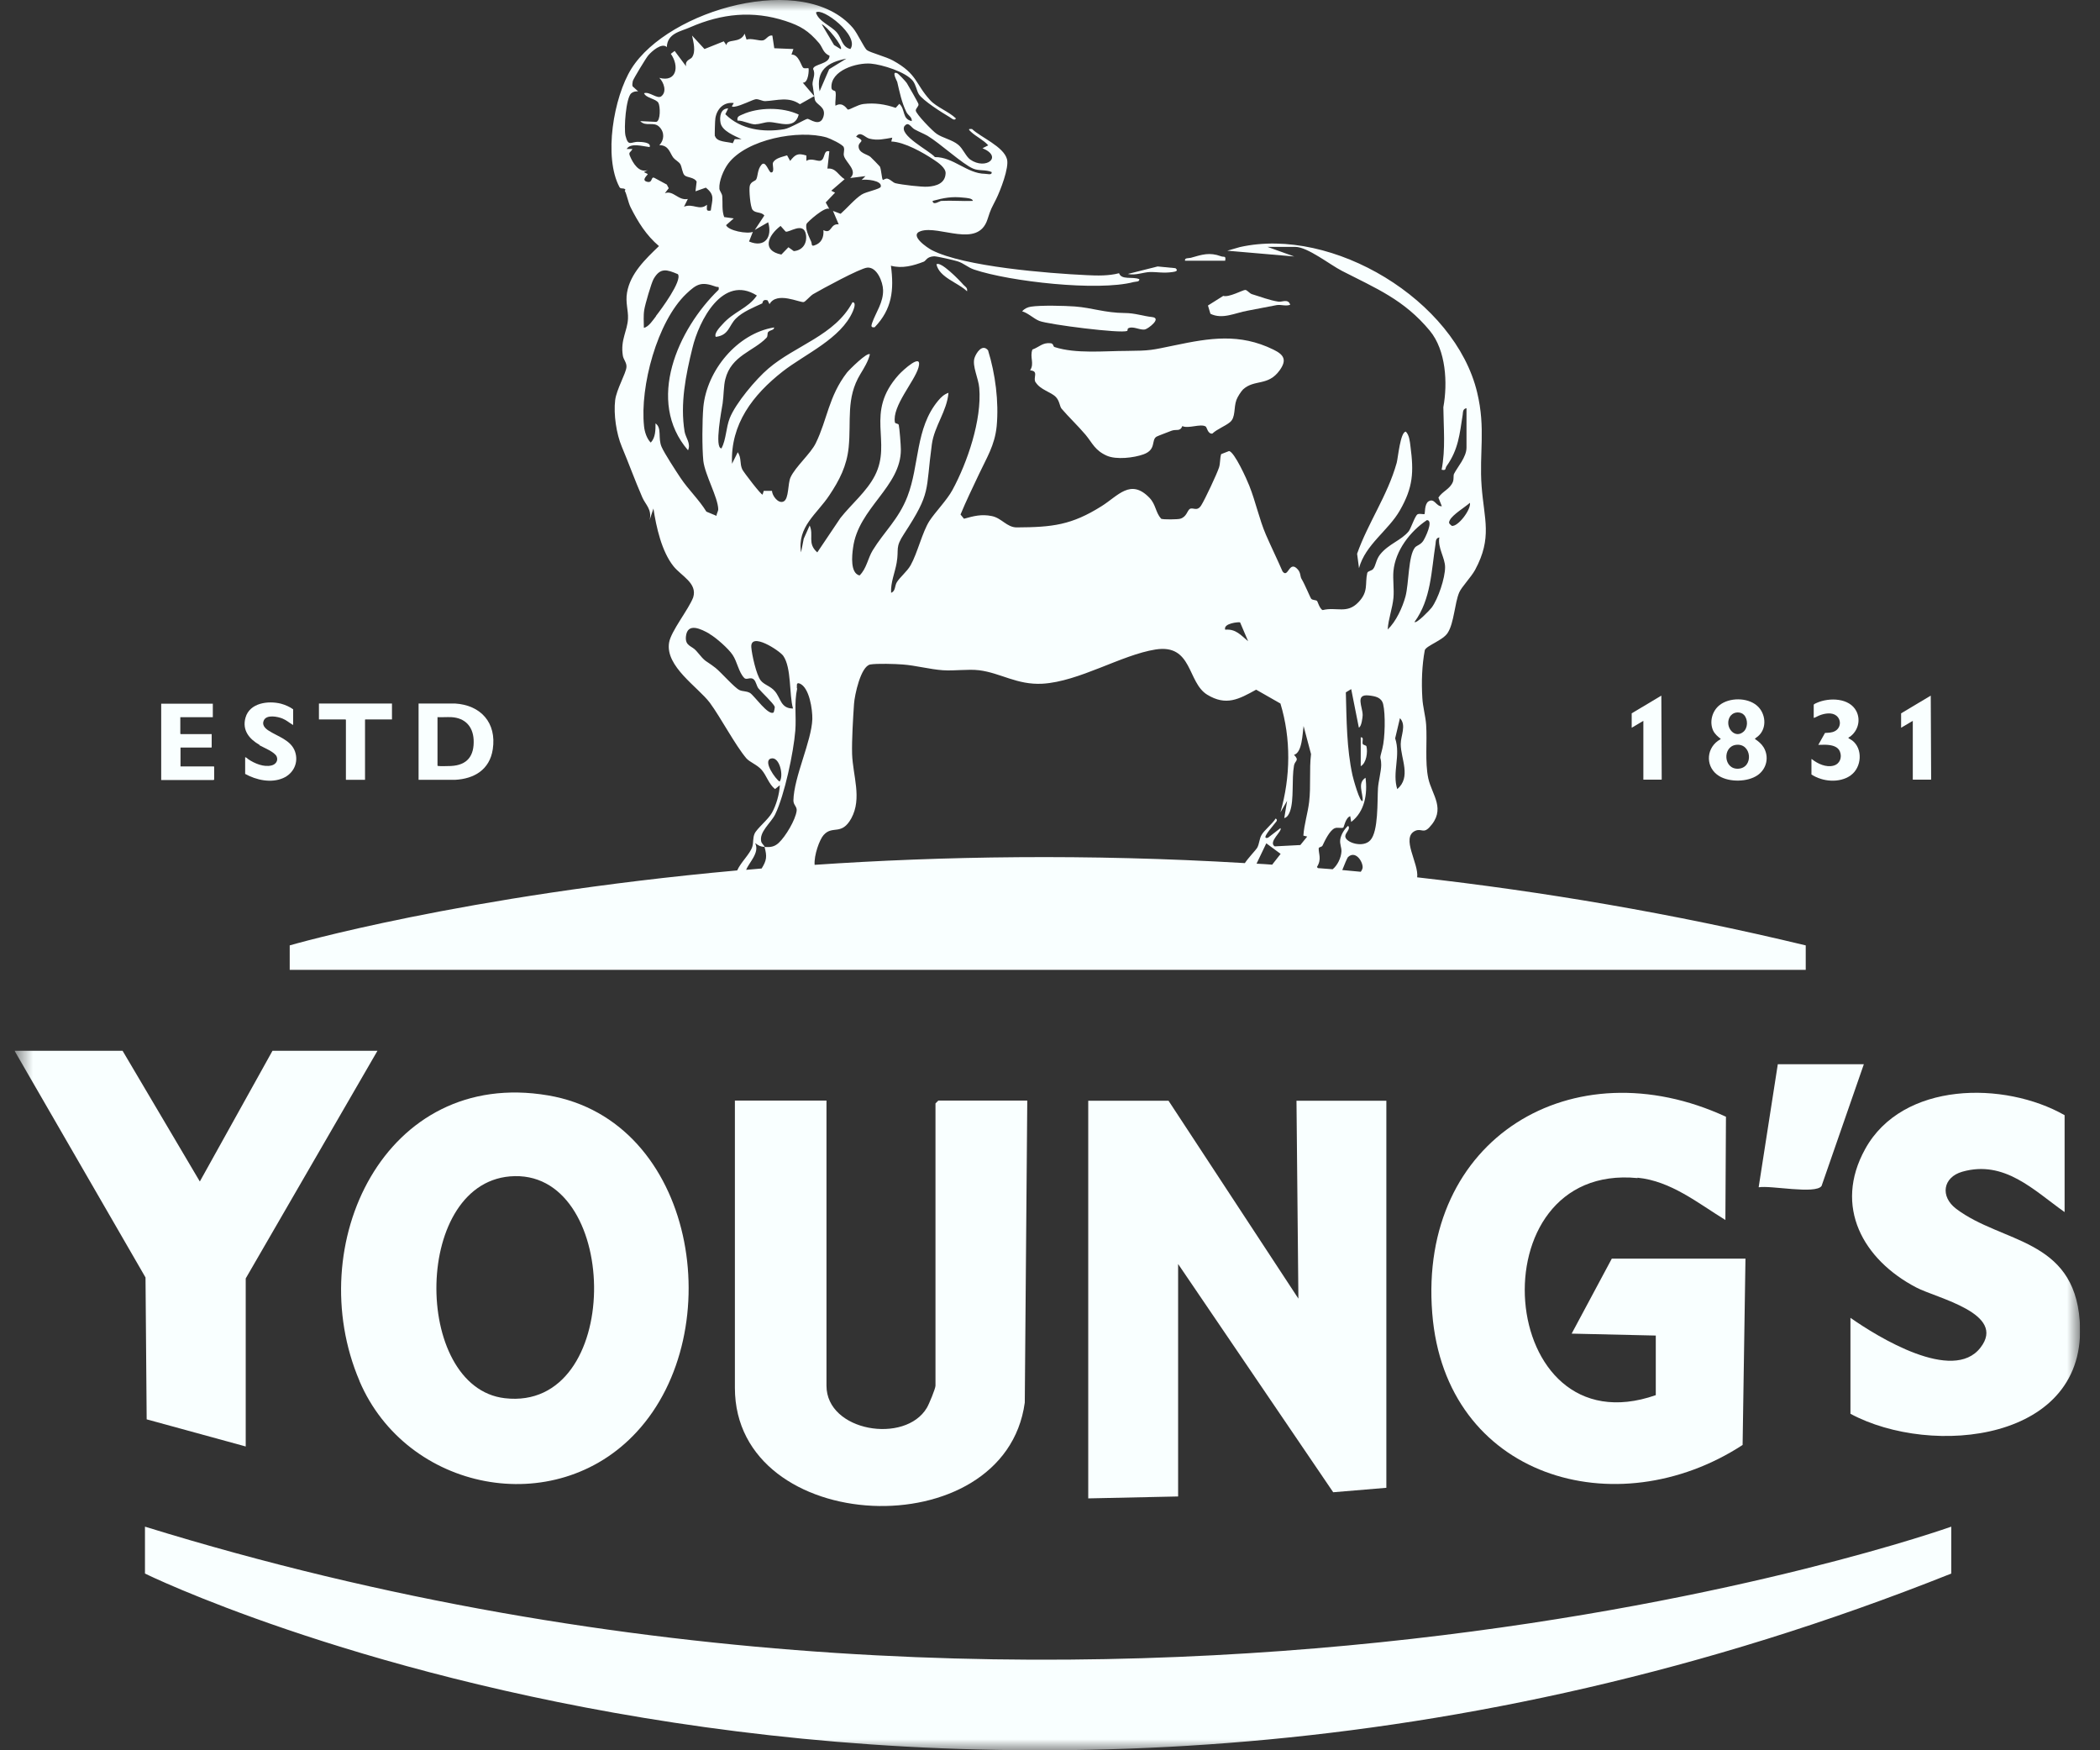 <svg width="96" height="80" viewBox="0 0 96 80" fill="none" xmlns="http://www.w3.org/2000/svg">
<rect x="0" y="0" width="96" height="80" fill="#333333" stroke="none"/>
<g clip-path="url(#clip0_7531_18872)">
<mask id="mask0_7531_18872" style="mask-type:luminance" maskUnits="userSpaceOnUse" x="0" y="0" width="96" height="80">
<path d="M95.09 0H0.664V80H95.09V0Z" fill="white"/>
</mask>
<g mask="url(#mask0_7531_18872)">
<path d="M28.559 8.718C28.655 8.876 28.717 9.262 28.831 9.482C29.171 10.159 29.547 10.756 30.124 11.248C29.512 11.837 28.813 12.496 28.664 13.375C28.586 13.823 28.726 14.184 28.708 14.562C28.682 15.133 28.358 15.528 28.472 16.249C28.498 16.434 28.655 16.574 28.638 16.776C28.621 17.058 28.183 17.796 28.122 18.288C28.044 18.938 28.175 19.826 28.428 20.424C28.752 21.197 29.023 21.953 29.364 22.735C29.503 23.06 29.818 23.288 29.696 23.772L29.871 23.244C30.002 24.097 30.247 25.204 30.788 25.881C31.147 26.329 31.89 26.654 31.689 27.305C31.479 27.858 30.675 28.843 30.587 29.37C30.404 30.46 31.907 31.4 32.45 32.121C32.948 32.797 33.612 34.063 34.119 34.66C34.285 34.845 34.609 34.95 34.818 35.188C35.046 35.451 35.142 35.838 35.43 36.066L35.649 35.891C35.631 36.295 35.483 36.805 35.29 37.148C35.116 37.464 34.6 37.868 34.495 38.105C34.407 38.307 34.451 38.51 34.39 38.703C34.285 39.037 33.874 39.397 33.7 39.784C21.094 40.926 13.244 43.211 13.244 43.211V44.328H82.548V43.211C76.42 41.735 70.467 40.742 64.785 40.1C64.872 39.476 64.024 38.281 64.697 37.974C64.977 37.851 65.064 38.105 65.335 37.824C66.131 36.989 65.458 36.339 65.292 35.574C65.134 34.819 65.248 33.887 65.195 33.123C65.169 32.736 65.038 32.288 65.021 31.892C64.977 31.172 65.003 30.416 65.134 29.713C65.222 29.502 65.974 29.264 66.183 28.922C66.472 28.473 66.498 27.568 66.708 27.076C66.821 26.821 67.25 26.382 67.433 26.048C68.229 24.572 67.844 23.737 67.731 22.225C67.617 20.713 67.923 19.589 67.529 17.945C66.524 13.718 60.921 10.343 56.681 11.293L56.104 11.459L59.164 11.723L57.94 11.284H59.208C59.776 11.284 60.798 12.101 61.349 12.382C62.905 13.182 64.181 13.692 65.362 15.115C66.105 16.012 66.183 17.506 65.982 18.613C65.991 19.58 66.087 20.52 65.903 21.469C66.131 21.522 66.052 21.408 66.131 21.302C66.673 20.538 66.725 19.843 66.865 18.965C66.883 18.833 66.865 18.692 67.04 18.657V20.459C67.04 20.898 66.62 21.355 66.472 21.654C66.428 21.733 66.472 21.865 66.419 22.023C66.279 22.366 65.947 22.445 65.755 22.744L65.912 23.139C65.65 23.157 65.58 22.744 65.3 22.919C65.117 23.034 65.143 23.473 65.126 23.491C65.091 23.526 64.898 23.455 64.802 23.508C64.688 23.57 64.496 24.158 64.4 24.281C64.059 24.703 63.482 24.853 63.089 25.345C62.896 25.591 62.896 25.855 62.774 26.004C62.713 26.092 62.529 26.092 62.503 26.189C62.389 26.689 62.573 27.032 62.101 27.524C61.576 28.078 61.096 27.727 60.466 27.885C60.335 27.841 60.23 27.489 60.213 27.472C60.152 27.41 59.994 27.445 59.933 27.357C59.898 27.313 59.653 26.716 59.505 26.47C59.426 26.347 59.47 26.189 59.33 26.03C58.928 25.573 58.893 26.461 58.631 26.118C58.386 25.556 58.115 25.002 57.87 24.44C57.564 23.728 57.407 22.946 57.11 22.199C57.005 21.926 56.428 20.643 56.183 20.617L55.824 20.757C55.763 20.96 55.79 21.162 55.728 21.364C55.623 21.68 55.09 22.814 54.915 23.095C54.723 23.403 54.539 23.174 54.391 23.262C54.269 23.341 54.251 23.622 53.954 23.71C53.849 23.745 53.167 23.754 53.08 23.71C52.817 23.411 52.844 23.06 52.546 22.752C51.681 21.856 51.113 22.665 50.352 23.139C48.98 24 48.114 24.097 46.48 24.106C46.025 24.106 45.789 23.675 45.335 23.587C44.862 23.491 44.513 23.587 44.067 23.71L43.91 23.517C44.163 22.902 44.469 22.278 44.758 21.663C45.099 20.933 45.474 20.362 45.562 19.483C45.667 18.358 45.501 17.084 45.168 16.012C44.906 15.695 44.627 16.126 44.548 16.363C44.434 16.732 44.731 17.286 44.766 17.734C44.889 19.193 44.224 21.135 43.542 22.392C43.298 22.849 42.747 23.411 42.485 23.816C42.161 24.326 41.943 25.275 41.628 25.837C41.462 26.127 41.147 26.373 40.999 26.61C40.894 26.777 40.946 27.023 40.736 27.094C40.71 26.619 40.911 26.18 40.99 25.723C41.104 25.072 40.903 25.046 41.331 24.396C42.581 22.48 42.301 22.489 42.599 20.309C42.712 19.474 43.289 18.798 43.359 17.954C43.158 18.024 43.027 18.147 42.887 18.314C41.838 19.571 42.039 21.258 41.48 22.7C41.077 23.737 40.413 24.308 39.897 25.151C39.67 25.521 39.618 25.986 39.294 26.303C38.866 26.197 38.944 25.406 38.997 25.037C39.233 23.218 41.191 22.251 41.182 20.547C41.182 20.353 41.121 19.571 41.086 19.422C41.069 19.351 40.92 19.369 40.911 19.307C40.772 18.569 41.812 17.427 41.986 16.803C42.196 16.073 41.279 16.917 41.086 17.128C39.504 18.886 40.798 20.177 39.993 21.742C39.618 22.471 38.927 23.034 38.42 23.675L37.362 25.248C36.89 24.835 37.214 24.466 37.013 24.018L36.742 24.624L36.619 25.248C36.436 24.071 37.345 23.499 37.913 22.638C38.376 21.944 38.708 21.302 38.796 20.45C38.918 19.219 38.665 18.2 39.329 17.102C39.495 16.829 39.696 16.504 39.766 16.196C39.653 16.073 38.822 16.899 38.717 17.031C37.878 18.121 37.825 19.167 37.292 20.256C37.056 20.74 36.357 21.337 36.138 21.821C36.007 22.111 36.069 22.796 35.824 22.919C35.579 23.042 35.299 22.656 35.29 22.436H34.914L34.862 22.603C34.827 22.673 33.997 21.584 33.935 21.46C33.804 21.179 33.909 20.951 33.726 20.669L33.464 21.197C33.385 19.378 34.425 18.042 35.78 16.979C36.803 16.179 38.446 15.485 38.988 14.228C39.023 14.14 39.163 13.815 38.971 13.815C38.166 15.335 36.366 15.783 35.124 16.847C34.556 17.33 33.63 18.429 33.359 19.114C33.184 19.562 33.201 20.072 32.983 20.494C32.642 20.494 33 18.675 33.035 18.437C33.087 18.077 33.079 17.629 33.158 17.33C33.428 16.249 34.451 16.056 35.037 15.441C35.116 15.361 35.063 15.238 35.116 15.177C35.212 15.072 35.395 15.098 35.387 14.966C33.708 15.238 32.31 16.926 32.152 18.613C32.1 19.237 32.091 20.45 32.152 21.065C32.231 21.715 32.817 22.726 32.834 23.271C32.834 23.376 32.755 23.473 32.755 23.578L32.292 23.385C31.951 22.831 31.47 22.383 31.112 21.847C30.911 21.548 30.369 20.713 30.247 20.432C30.063 20.019 30.273 19.571 29.967 19.351C29.967 19.65 29.967 20.002 29.748 20.23C29.565 20.046 29.468 19.738 29.442 19.483C29.25 17.673 30.037 14.702 31.374 13.428C31.864 12.962 32.074 12.866 32.729 13.103C32.825 13.138 32.878 13.059 32.852 13.243C30.99 15.045 29.512 18.332 31.453 20.582C31.593 20.265 31.348 20.019 31.296 19.729C31.086 18.455 31.348 17.145 31.654 15.906C31.951 14.658 33.044 12.523 34.6 13.507C34.189 14.105 33.542 14.237 33.026 14.825C32.922 14.94 32.633 15.23 32.72 15.397C33.324 15.326 33.315 14.887 33.638 14.562C33.953 14.245 34.469 14.043 34.845 13.867C34.871 13.85 34.845 13.656 35.089 13.727L35.177 13.903C35.509 13.305 36.558 13.841 36.742 13.806C36.82 13.788 37.03 13.534 37.17 13.446C37.563 13.217 39.32 12.259 39.644 12.233C40.09 12.189 40.361 12.892 40.369 13.252C40.387 13.823 40.037 14.28 39.871 14.755C39.827 14.887 39.801 14.983 39.985 14.957C40.78 14.131 40.876 13.252 40.728 12.145C41.243 12.286 41.751 12.145 42.231 11.96C42.336 11.916 42.362 11.732 42.703 11.714C42.843 11.714 43.595 11.89 43.77 11.943C44.058 12.031 44.242 12.224 44.53 12.321C46.174 12.874 50.195 13.322 51.821 12.892C51.917 12.866 52.101 12.892 52.083 12.76C51.768 12.628 51.27 12.813 51.157 12.488C50.684 12.611 50.169 12.602 49.679 12.576C47.931 12.496 44.067 12.189 42.599 11.433C42.397 11.328 41.532 10.748 42.092 10.563C42.948 10.282 44.705 11.372 45.142 10.027C45.308 9.508 45.317 9.544 45.536 9.104C45.728 8.718 46.139 7.663 46.034 7.276C45.877 6.696 44.845 6.283 44.434 5.896C44.242 5.879 44.277 5.923 44.391 6.028C44.627 6.248 44.959 6.397 45.177 6.643L44.915 6.775C45.868 7.171 45.063 7.786 44.355 7.294C44.154 7.153 44.023 6.793 43.805 6.617C43.534 6.389 43.097 6.31 42.817 6.116C42.642 6.002 41.873 5.211 41.864 5.053C41.864 4.939 42.013 4.859 41.986 4.754C41.978 4.701 41.514 3.893 41.453 3.796C41.401 3.717 41.077 3.374 41.016 3.348C40.736 3.225 40.999 3.691 41.016 3.743C41.121 4.192 41.217 4.684 41.436 5.123C41.514 5.281 41.698 5.343 41.681 5.536C41.226 5.439 41.401 5 41.112 4.745L40.946 4.93C40.457 4.763 39.993 4.692 39.469 4.754C39.198 4.789 38.874 5.009 38.761 5.009C38.726 5.009 38.542 4.622 38.193 4.833C38.166 4.631 38.236 4.376 38.193 4.192C38.175 4.121 38.018 4.165 38.009 4.007C37.965 3.216 39.163 2.856 39.81 2.908C40.326 2.952 41.41 3.286 41.733 3.699C41.873 3.884 41.899 4.13 42.004 4.306C42.188 4.596 43.079 5.158 43.411 5.352C43.49 5.396 43.63 5.545 43.7 5.413C43.385 5.106 42.808 4.895 42.52 4.578C41.829 3.822 41.952 3.392 40.824 2.768C40.509 2.592 39.792 2.408 39.635 2.293C39.504 2.197 39.207 1.529 38.988 1.274C36.75 -1.327 30.561 0.439 28.865 3.137C28.052 4.438 27.58 7.18 28.323 8.559C28.376 8.656 28.533 8.568 28.594 8.674L28.559 8.718ZM66.279 23.772C66.41 23.517 66.97 23.183 67.197 22.981C67.258 23.288 66.647 24.088 66.367 24.035C66.262 23.939 66.201 23.921 66.279 23.772ZM35.64 35.724C35.457 35.618 34.853 34.775 35.247 34.669C35.631 34.564 35.841 35.451 35.64 35.724ZM58.141 39.52C57.905 39.503 57.669 39.485 57.442 39.476L57.888 38.545L58.543 39.028L58.15 39.529L58.141 39.52ZM61.358 39.775C61.454 39.52 61.594 39.204 61.62 39.178C61.952 38.861 62.285 39.344 62.293 39.635C62.293 39.687 62.267 39.766 62.206 39.846C61.917 39.819 61.638 39.793 61.349 39.766L61.358 39.775ZM63.876 36.075C63.631 35.302 64.042 34.546 63.779 33.746L63.998 32.824C64.304 33.149 64.033 33.623 64.033 34.01C64.033 34.678 64.531 35.522 63.867 36.075H63.876ZM65.624 24.87C65.641 24.738 65.624 24.598 65.799 24.563C65.711 25.029 66.061 25.494 66.061 25.925C66.061 26.426 65.746 27.366 65.449 27.77C65.379 27.867 64.758 28.517 64.662 28.43C65.423 27.392 65.431 26.092 65.624 24.87ZM63.701 26.101C63.788 25.16 64.47 24.281 65.231 23.772C65.554 23.781 65.134 24.624 65.056 24.73C64.942 24.897 64.767 24.932 64.688 25.02C64.374 25.398 64.409 26.672 64.251 27.261C64.112 27.77 63.823 28.403 63.438 28.772C63.465 28.289 63.657 27.806 63.701 27.322C63.736 26.918 63.666 26.487 63.701 26.092V26.101ZM60.291 38.765C60.291 38.712 60.423 38.721 60.458 38.65C60.562 38.431 60.772 37.974 61.008 37.859C61.139 37.798 61.349 37.877 61.41 37.824C61.437 37.807 61.515 37.367 61.725 37.306L61.769 37.569C62.389 37.095 62.521 36.286 62.424 35.548C62.04 35.794 62.311 36.234 62.293 36.603C62.18 36.743 61.856 35.574 61.83 35.443C61.559 34.221 61.559 32.894 61.524 31.646L61.769 31.497L62.118 33.254C62.241 33.228 62.293 32.771 62.293 32.683C62.293 32.305 61.935 31.716 62.573 31.787C62.879 31.822 63.15 31.875 63.229 32.182C63.342 32.639 63.316 33.746 63.194 34.212C63.028 34.836 63.133 34.493 63.141 34.959C63.141 35.258 63.01 35.724 62.993 36.031C62.958 36.611 63.019 38 62.643 38.404C62.311 38.773 61.507 38.51 61.498 38.228C61.498 38.053 61.76 37.895 61.629 37.745C61.463 37.886 61.306 38.141 61.27 38.36C61.236 38.589 61.332 38.721 61.323 38.923C61.306 39.213 61.139 39.556 60.921 39.731C60.694 39.714 60.475 39.696 60.248 39.679C60.23 39.661 60.213 39.643 60.204 39.626C60.431 39.265 60.274 39.037 60.283 38.765H60.291ZM56.69 28.447L57.057 29.308C56.725 29.036 56.498 28.737 56.008 28.781C55.912 28.482 56.646 28.421 56.69 28.447ZM37.66 38.158C38.062 37.71 38.472 38.211 38.918 37.402C39.416 36.48 38.988 35.469 38.953 34.458C38.936 33.826 38.997 32.824 39.041 32.173C39.067 31.778 39.346 30.451 39.784 30.372C40.081 30.319 40.938 30.345 41.27 30.372C41.864 30.416 42.494 30.591 43.105 30.635C43.639 30.671 44.242 30.574 44.758 30.635C45.745 30.758 46.488 31.312 47.651 31.251C49.338 31.154 51.261 29.932 52.826 29.686C54.522 29.423 54.269 31.189 55.186 31.752C56.052 32.279 56.629 31.962 57.424 31.523L58.534 32.156C59.024 33.764 58.998 35.513 58.534 37.13L58.84 36.603L58.709 37.394C58.858 37.35 58.919 37.218 58.971 37.086C59.164 36.55 59.041 35.627 59.155 34.986C59.199 34.757 59.417 34.766 59.155 34.502C59.531 34.397 59.54 33.544 59.592 33.184L59.933 34.467C59.846 35.188 59.933 35.917 59.846 36.655C59.784 37.174 59.618 37.675 59.583 38.193L59.758 38.237L59.444 38.624L58.272 38.685C57.957 38.483 58.648 37.974 58.534 37.851L57.966 38.29C57.599 38.395 58.194 37.763 58.237 37.684C58.29 37.605 58.456 37.49 58.316 37.411C58.167 37.657 57.791 37.947 57.669 38.167C57.564 38.352 57.573 38.571 57.468 38.756C57.424 38.835 57.048 39.23 56.908 39.45C49.688 39.019 43.044 39.134 37.24 39.529C37.205 39.09 37.467 38.369 37.651 38.167L37.66 38.158ZM36.427 31.462C36.444 31.374 36.374 31.172 36.558 31.242C37.004 31.426 37.144 32.437 37.135 32.868C37.1 33.887 36.296 35.495 36.27 36.585C36.27 36.805 36.444 36.866 36.418 37.06C36.366 37.473 35.911 38.237 35.596 38.527C35.395 38.712 35.212 38.729 34.95 38.712C35.072 39.151 35.046 39.327 34.818 39.696C34.582 39.714 34.346 39.74 34.11 39.758C34.242 39.415 34.74 38.975 34.521 38.536C34.696 38.659 34.748 38.694 34.958 38.712C34.941 38.65 34.827 38.562 34.801 38.474C34.687 38.026 35.247 37.613 35.439 37.218C35.867 36.33 36.278 34.388 36.357 33.395C36.409 32.727 36.296 32.138 36.444 31.462H36.427ZM35.806 29.976C36.191 30.53 36.069 31.743 36.252 32.384C35.684 32.384 35.701 31.919 35.422 31.593C35.221 31.356 34.932 31.303 34.775 31.101C34.574 30.846 34.373 29.932 34.346 29.59C34.285 28.851 35.64 29.739 35.806 29.976ZM32.432 28.974C32.729 29.141 33.306 29.651 33.49 29.932C33.7 30.24 33.77 30.732 34.023 30.987C34.137 31.101 34.303 30.917 34.46 31.057C34.565 31.154 34.582 31.347 34.67 31.462C34.818 31.646 35.343 32.129 35.413 32.296C35.43 32.34 35.378 32.551 35.369 32.56C35.133 32.745 34.478 31.787 34.285 31.672C34.11 31.576 33.953 31.611 33.804 31.541C33.577 31.435 32.965 30.732 32.712 30.53C32.178 30.117 32.318 30.337 31.829 29.748C31.628 29.511 31.313 29.537 31.357 29.089C31.427 28.43 32.056 28.755 32.432 28.966V28.974ZM29.993 14.447C29.862 14.614 29.652 14.948 29.434 14.983C29.434 14.711 29.407 14.439 29.451 14.166C29.486 13.929 29.774 12.936 29.879 12.751C30.185 12.215 30.491 12.321 30.99 12.532C31.199 12.83 30.212 14.157 29.984 14.447H29.993ZM32.677 6.222C32.668 6.186 32.685 5.483 32.703 5.404C32.773 4.974 33.087 4.649 33.542 4.71C33.516 4.798 33.359 4.903 33.577 4.877C33.892 4.833 34.399 4.552 34.556 4.534C34.705 4.526 34.853 4.631 34.993 4.622C35.526 4.596 36.051 4.402 36.567 4.763L37.222 4.394C37.24 4.482 37.249 4.543 37.249 4.552C37.31 4.807 37.782 4.868 37.642 5.334C37.493 5.826 37.013 5.431 36.916 5.431C36.829 5.431 36.121 5.861 35.85 5.905C34.897 6.063 33.857 5.923 33.158 5.22L33.289 4.956C32.939 4.956 32.886 5.334 32.939 5.615C33.009 5.993 33.594 6.213 33.901 6.362H33.586L33.498 6.547C33.254 6.468 32.764 6.503 32.685 6.213L32.677 6.222ZM36.287 11.477L36.042 11.301L35.719 11.635C34.81 11.451 35.107 10.765 35.684 10.326L35.911 10.581C36.042 10.668 36.75 10.088 36.846 10.739C36.899 11.126 36.689 11.442 36.296 11.477H36.287ZM43.027 9.183C42.966 9.183 42.651 9.412 42.633 9.183C43.149 9.043 43.508 8.972 44.05 9.034C44.146 9.043 44.478 9.06 44.469 9.183C43.988 9.201 43.508 9.157 43.027 9.183ZM41.357 5.756C41.532 5.536 41.646 5.826 41.812 5.914C42.004 6.02 42.205 6.099 42.397 6.204C42.983 6.556 44.006 7.505 44.487 7.707C44.749 7.821 45.063 7.742 45.335 7.865C45.352 8.023 45.134 7.944 45.029 7.944C44.207 7.935 43.578 7.171 42.738 7.18C42.511 6.898 41.051 6.178 41.357 5.747V5.756ZM39.74 6.336C40.124 6.433 40.422 6.353 40.789 6.292L40.745 6.468C41.34 6.485 42.205 6.977 42.703 7.311C42.896 7.434 43.237 7.681 43.228 7.918C43.21 8.375 42.817 8.507 42.406 8.533C42.126 8.551 41.226 8.445 40.938 8.375C40.806 8.34 40.728 8.208 40.562 8.164C40.492 8.146 40.369 8.234 40.361 8.225C40.308 8.19 40.291 7.742 40.221 7.61C40.203 7.584 39.836 7.206 39.792 7.171C39.653 7.048 39.25 7.004 39.25 6.687C39.25 6.45 39.609 6.476 39.137 6.248C39.329 5.967 39.539 6.283 39.74 6.336ZM38.569 6.731C38.63 6.863 38.534 6.995 38.586 7.144C38.691 7.452 39.224 7.812 38.866 8.137L39.565 8.05L39.39 8.225C39.574 8.181 40.334 8.243 40.264 8.533C40.238 8.647 39.591 8.761 39.39 8.893C39.084 9.087 38.708 9.526 38.429 9.772L38.079 9.64L38.341 10.255C37.939 10.203 38.035 10.721 37.642 10.519C37.668 10.844 37.554 11.108 37.24 11.213C37.074 11.275 37.126 11.152 37.083 11.046C36.986 10.827 36.794 10.449 36.873 10.229C36.899 10.159 37.721 9.412 37.913 9.552L37.747 9.254L38.175 8.805L38 8.718L38.612 8.19C38.324 8.023 38.219 7.663 37.825 7.707L37.913 6.916C37.624 6.837 37.738 7.285 37.502 7.347C37.371 7.382 37.065 7.206 36.864 7.355V7.109C36.471 6.986 36.357 7.057 36.121 7.355L35.981 7.1C35.771 7.171 35.43 7.223 35.334 7.443C35.299 7.522 35.43 7.891 35.247 7.883C35.142 7.874 35.002 7.311 34.81 7.531C34.617 7.751 34.652 8.067 34.565 8.208C34.521 8.278 34.329 8.296 34.276 8.489C34.233 8.647 34.294 9.465 34.407 9.596C34.539 9.755 34.81 9.675 34.941 9.851L34.504 10.51L35.116 10.159C35.317 10.835 34.967 11.345 34.242 11.038L34.416 10.598C34.154 10.704 33.297 10.546 33.192 10.291L33.542 9.983L33.105 9.921C32.991 9.605 33.044 9.289 33.018 8.972C33.009 8.841 32.895 8.735 32.886 8.621C32.86 8.278 33.079 7.76 33.289 7.478C34.128 6.362 36.514 5.914 37.791 6.283C37.957 6.336 38.507 6.591 38.577 6.731H38.569ZM37.904 3.163L37.467 4.174C37.292 3.207 37.834 2.847 38.691 2.68L37.904 3.163ZM38.132 2.065L37.563 1.107C37.773 1.168 38.56 2.126 38.437 2.249L38.14 2.065H38.132ZM38.874 2.241C38.481 2.144 38.481 1.748 38.263 1.494C38 1.177 37.415 0.984 37.301 0.571C37.581 0.316 39.312 1.634 38.874 2.241ZM28.865 4.262C28.953 4.183 29.058 4.174 29.171 4.174L28.918 3.945C28.892 3.866 28.918 3.787 28.927 3.708C28.944 3.62 29.547 2.627 29.635 2.531C29.792 2.346 30.255 1.933 30.483 2.153C30.509 1.511 31.121 1.441 31.549 1.247C33 0.615 34.416 0.474 35.902 0.957C36.602 1.186 36.96 1.406 37.441 1.968C37.607 2.161 37.616 2.416 37.922 2.548C37.922 2.944 37.188 2.917 37.17 3.155C37.301 3.401 37.135 3.638 37.144 3.858C37.144 3.884 37.196 4.192 37.222 4.394L36.698 3.779C36.969 3.805 36.986 3.146 36.96 3.119C36.934 3.102 36.785 3.146 36.724 3.102C36.628 3.04 36.523 2.478 36.182 2.495L36.27 2.241L35.395 2.205L35.308 1.625C35.116 1.59 35.037 1.81 34.88 1.845C34.705 1.88 34.346 1.731 34.128 1.81L34.04 1.538C33.839 2.012 33.227 1.74 33.21 2.065L33.087 1.889L32.205 2.241L31.637 1.625C31.698 1.924 31.82 2.346 31.637 2.618C31.567 2.724 31.304 2.741 31.365 3.031L30.841 2.328L30.666 2.46C31.068 3.031 30.928 3.77 30.142 3.559C30.343 3.761 30.5 4.192 30.229 4.402C30.046 4.543 29.678 4.165 29.442 4.262C29.538 4.49 29.984 4.508 30.098 4.701C30.185 4.859 30.203 5.519 30.002 5.571L29.267 5.536C29.53 5.809 29.879 5.536 30.142 5.8C30.386 6.046 30.369 6.397 30.142 6.635C30.587 6.635 30.622 7.013 30.788 7.215C30.867 7.311 31.025 7.39 31.095 7.496C31.173 7.619 31.191 7.918 31.296 8.014C31.409 8.12 31.75 8.102 31.846 8.304L31.794 8.744L32.266 8.577C32.703 8.92 32.554 9.122 32.493 9.623C32.248 9.675 32.327 9.535 32.318 9.359C31.969 9.649 31.689 9.28 31.269 9.447L31.444 9.095C31.007 9.183 30.78 8.682 30.395 8.832L30.57 8.603L30.483 8.436L29.914 8.129C29.74 8.05 29.853 8.392 29.565 8.304C29.294 8.225 29.643 7.979 29.608 7.953L29.434 7.865L29.608 7.777C29.206 7.909 28.935 7.461 28.796 7.127C28.717 6.942 28.839 6.969 28.909 6.81H28.647C28.831 6.512 29.381 6.687 29.696 6.723C29.792 6.503 29.311 6.485 29.189 6.485C28.848 6.468 28.726 6.731 28.594 6.204C28.516 5.861 28.612 4.482 28.857 4.262H28.865Z" fill="#F9FFFF"/>
<path d="M47.343 17.471C47.562 17.823 48.043 17.911 48.27 18.148C48.445 18.333 48.436 18.57 48.532 18.684C48.838 19.044 49.275 19.458 49.625 19.871C49.94 20.249 50.045 20.582 50.595 20.828C51.032 21.022 51.837 20.925 52.274 20.767C52.877 20.547 52.615 20.117 52.868 19.959C52.929 19.923 53.428 19.739 53.559 19.686C53.769 19.607 53.952 19.739 54.048 19.475C54.328 19.607 54.879 19.352 55.115 19.493C55.176 19.528 55.211 19.844 55.421 19.818C55.648 19.607 55.998 19.484 56.225 19.299C56.496 19.08 56.391 18.64 56.522 18.28C56.575 18.139 56.723 17.902 56.828 17.797C57.352 17.322 57.965 17.665 58.498 16.927C58.839 16.452 58.699 16.215 58.209 15.977C56.662 15.222 55.298 15.45 53.699 15.784C52.632 16.004 52.606 16.03 51.513 16.039C50.473 16.039 49.188 16.18 48.209 15.863C48.13 15.837 48.174 15.696 48.017 15.687C47.658 15.652 47.51 15.863 47.195 15.977C47.064 16.338 47.3 16.61 47.09 16.927C47.51 16.962 47.204 17.252 47.343 17.48V17.471Z" fill="#F9FFFF"/>
<path d="M63.997 23.324C64.6 22.27 64.635 21.584 64.478 20.398C64.452 20.187 64.426 19.888 64.268 19.73C64.015 19.73 63.91 20.934 63.849 21.154C63.429 22.656 62.546 23.878 62.039 25.31L62.126 25.969C62.415 24.889 63.473 24.247 63.997 23.324Z" fill="#F9FFFF"/>
<path d="M51.524 15.133C51.55 15.125 51.541 15.028 51.568 15.01C51.795 14.878 52.127 15.116 52.354 15.054C52.494 15.019 53.123 14.544 52.669 14.492C52.258 14.448 51.873 14.307 51.419 14.307C50.501 14.299 49.941 14.07 49.137 14.008C48.657 13.973 47.572 13.947 47.127 14.017C46.969 14.043 46.838 14.105 46.725 14.228C47.013 14.316 47.249 14.562 47.511 14.668C47.931 14.835 51.279 15.256 51.515 15.125L51.524 15.133Z" fill="#F9FFFF"/>
<path d="M58.98 13.929C58.892 13.639 58.612 13.814 58.446 13.788C58.035 13.727 57.616 13.56 57.231 13.445C57.118 13.41 57.013 13.252 56.925 13.252C56.812 13.252 56.182 13.604 55.92 13.524L55.221 13.964L55.334 14.342C55.885 14.614 56.471 14.298 57.03 14.201C57.476 14.122 57.913 14.025 58.359 13.946C58.569 13.911 58.77 14.008 58.988 13.929H58.98Z" fill="#F9FFFF"/>
<path d="M52.555 12.434C52.896 12.425 53.185 12.496 53.604 12.434C53.727 12.417 53.893 12.382 53.735 12.258L52.922 12.179L51.559 12.522C51.899 12.601 52.267 12.443 52.564 12.434H52.555Z" fill="#F9FFFF"/>
<path d="M44.032 13.007C43.892 12.84 42.992 11.908 42.809 12.084C42.948 12.691 43.788 12.91 44.207 13.314C44.242 13.148 44.12 13.104 44.032 13.007Z" fill="#F9FFFF"/>
<path d="M55.816 11.713C55.291 11.52 54.959 11.634 54.435 11.784C54.33 11.81 54.146 11.775 54.172 11.916H56.008C56.052 11.669 55.956 11.766 55.816 11.713Z" fill="#F9FFFF"/>
<path d="M62.467 34.115C62.45 34.054 62.31 34.063 62.293 33.992C62.266 33.869 62.362 33.685 62.205 33.702V35.02C62.467 34.88 62.529 34.37 62.467 34.115Z" fill="#F9FFFF"/>
<path d="M34.546 5.677C34.755 5.677 34.948 5.58 35.158 5.58C35.603 5.58 36.329 5.949 36.513 5.238C35.778 4.886 34.668 4.895 33.925 5.238C33.794 5.299 33.68 5.325 33.715 5.51C33.995 5.51 34.283 5.686 34.546 5.686V5.677Z" fill="#F9FFFF"/>
<path d="M6.627 69.779V71.923C6.627 71.923 43.613 90.097 89.2 71.923V69.779C89.2 69.779 50.903 83.462 6.627 69.779Z" fill="#F9FFFF"/>
<path d="M49.748 50.312V68.487L53.857 68.399V57.774L60.946 68.206L63.376 68.003V50.312H59.268L59.355 59.356L53.419 50.312H49.748Z" fill="#F9FFFF"/>
<path d="M33.595 50.312V63.432C33.595 70.243 45.938 70.779 46.847 64.109L46.961 50.303H42.896L42.765 50.434V63.336C42.765 63.468 42.467 64.188 42.371 64.346C41.383 66.016 37.782 65.436 37.782 63.336V50.303H33.586L33.595 50.312Z" fill="#F9FFFF"/>
<path d="M16.434 63.126C18.585 68.162 25.368 69.498 29.101 65.455C33.376 60.841 31.811 51.209 25.053 50.067C17.579 48.801 13.786 56.913 16.434 63.117V63.126ZM23.078 63.908C18.821 63.416 18.847 53.846 23.532 53.758C28.402 53.661 28.48 64.532 23.078 63.908Z" fill="#F9FFFF"/>
<path d="M6.705 64.874L11.233 66.114V58.433L17.256 48.027H12.457L9.135 54.003L5.603 48.027H0.664L6.652 58.389L6.705 64.874Z" fill="#F9FFFF"/>
<path d="M74.854 53.829C76.383 53.978 77.616 54.989 78.875 55.762L78.901 51.043C71.899 47.809 64.836 52.027 65.474 60.025C66.068 67.539 73.883 69.806 79.662 66.045L79.793 57.529H73.682L71.847 60.956L75.693 61.044V63.768C68.367 66.326 67.379 53.117 74.862 53.847L74.854 53.829Z" fill="#F9FFFF"/>
<path d="M95.073 60.366C94.793 56.587 91.506 56.824 89.426 55.251C88.683 54.689 88.814 53.81 89.706 53.555C91.638 53.01 92.966 54.399 94.382 55.401V50.971C91.629 49.407 86.969 49.425 85.265 52.518C83.805 55.155 85.177 57.58 87.599 58.846C88.534 59.338 91.751 60.032 90.536 61.596C89.277 63.231 85.833 61.104 84.592 60.234V64.62C88.298 66.615 95.484 65.903 95.073 60.366Z" fill="#F9FFFF"/>
<path d="M80.405 54.267C80.938 54.17 83.001 54.601 83.272 54.206L85.204 48.643H81.271L80.397 54.258L80.405 54.267Z" fill="#F9FFFF"/>
<path d="M15.813 32.902V35.635L15.821 35.644H16.687V32.902L16.696 32.884H17.919V32.155H14.58V32.884H15.795L15.813 32.902Z" fill="#F9FFFF"/>
<path d="M22.527 34.246C22.71 33.034 21.976 32.225 20.796 32.155H19.135V35.644H20.796C21.679 35.6 22.387 35.178 22.527 34.246ZM20.035 35.011C20.026 35.011 20.009 35.011 20 34.993V32.779C20.21 32.788 20.428 32.77 20.638 32.779C21.25 32.814 21.617 33.192 21.652 33.807C21.687 34.545 21.364 34.976 20.612 35.011C20.455 35.011 20.175 35.029 20.035 35.011Z" fill="#F9FFFF"/>
<path d="M9.791 35.636V35.047L9.773 35.03H8.252V34.168H9.651C9.651 34.168 9.668 34.16 9.677 34.16V33.553H8.261L8.243 33.536V32.78H9.729V32.165H7.369V35.654H9.764L9.782 35.636H9.791Z" fill="#F9FFFF"/>
<path d="M11.863 34.064C12.063 34.178 12.562 34.371 12.649 34.582C12.728 34.776 12.597 34.943 12.413 34.986C12.063 35.074 11.644 34.899 11.355 34.705C11.312 34.67 11.259 34.617 11.207 34.609V35.373C11.714 35.654 12.387 35.804 12.938 35.566C13.41 35.364 13.663 34.863 13.488 34.354C13.305 33.826 12.702 33.668 12.282 33.396C12.116 33.29 11.959 33.132 12.063 32.921C12.195 32.649 12.693 32.754 12.912 32.842C13.104 32.921 13.209 33.027 13.375 33.123C13.383 33.123 13.392 33.141 13.401 33.132V32.42C13.244 32.306 13.043 32.218 12.85 32.165C12.265 32.016 11.417 32.121 11.224 32.798C11.058 33.378 11.399 33.782 11.863 34.046V34.064Z" fill="#F9FFFF"/>
<path d="M75.125 32.947V35.636H75.947L75.964 35.627L75.947 31.795L74.592 32.604V33.263L75.125 32.947Z" fill="#F9FFFF"/>
<path d="M84.609 35.434C85.108 35.074 85.169 34.221 84.671 33.843C84.627 33.808 84.557 33.782 84.513 33.747C84.469 33.711 84.539 33.694 84.566 33.676C84.933 33.413 85.073 32.92 84.863 32.507C84.548 31.892 83.621 31.875 83.062 32.121C83.036 32.13 82.922 32.182 82.913 32.209V32.815C83.01 32.789 83.097 32.727 83.193 32.692C83.42 32.604 83.744 32.551 83.945 32.709C84.19 32.903 84.155 33.281 83.875 33.421C83.744 33.492 83.578 33.492 83.429 33.5L83.123 34.045C83.123 34.045 83.508 34.036 83.543 34.045C83.761 34.063 84.024 34.124 84.111 34.353C84.216 34.617 84.111 34.915 83.823 34.994C83.482 35.091 83.088 34.907 82.826 34.696H82.809V35.399C83.316 35.733 84.085 35.803 84.601 35.443L84.609 35.434Z" fill="#F9FFFF"/>
<path d="M78.587 35.469C79.059 35.759 79.881 35.75 80.344 35.434C80.764 35.144 80.886 34.599 80.624 34.159C80.528 34.001 80.379 33.878 80.222 33.773C80.222 33.755 80.353 33.667 80.37 33.65C80.799 33.281 80.72 32.586 80.309 32.244C79.872 31.875 79.059 31.875 78.613 32.226C78.272 32.49 78.132 32.991 78.316 33.395C78.395 33.553 78.526 33.667 78.666 33.773C78.631 33.808 78.578 33.834 78.534 33.861C77.966 34.274 77.984 35.1 78.587 35.469ZM79.129 32.701C79.269 32.525 79.584 32.516 79.732 32.683C79.916 32.894 79.907 33.281 79.689 33.456C79.26 33.808 78.771 33.131 79.129 32.692V32.701ZM79.356 34.045C80.082 33.949 80.178 35.091 79.47 35.135C78.788 35.179 78.727 34.133 79.356 34.045Z" fill="#F9FFFF"/>
<path d="M87.442 32.947V35.636H88.263L88.281 35.627L88.263 31.795L86.908 32.604V33.263L87.442 32.947Z" fill="#F9FFFF"/>
</g>
</g>
<defs>
<clipPath id="clip0_7531_18872">
<rect width="94.426" height="80" fill="white" transform="translate(0.664)"/>
</clipPath>
</defs>
</svg>
